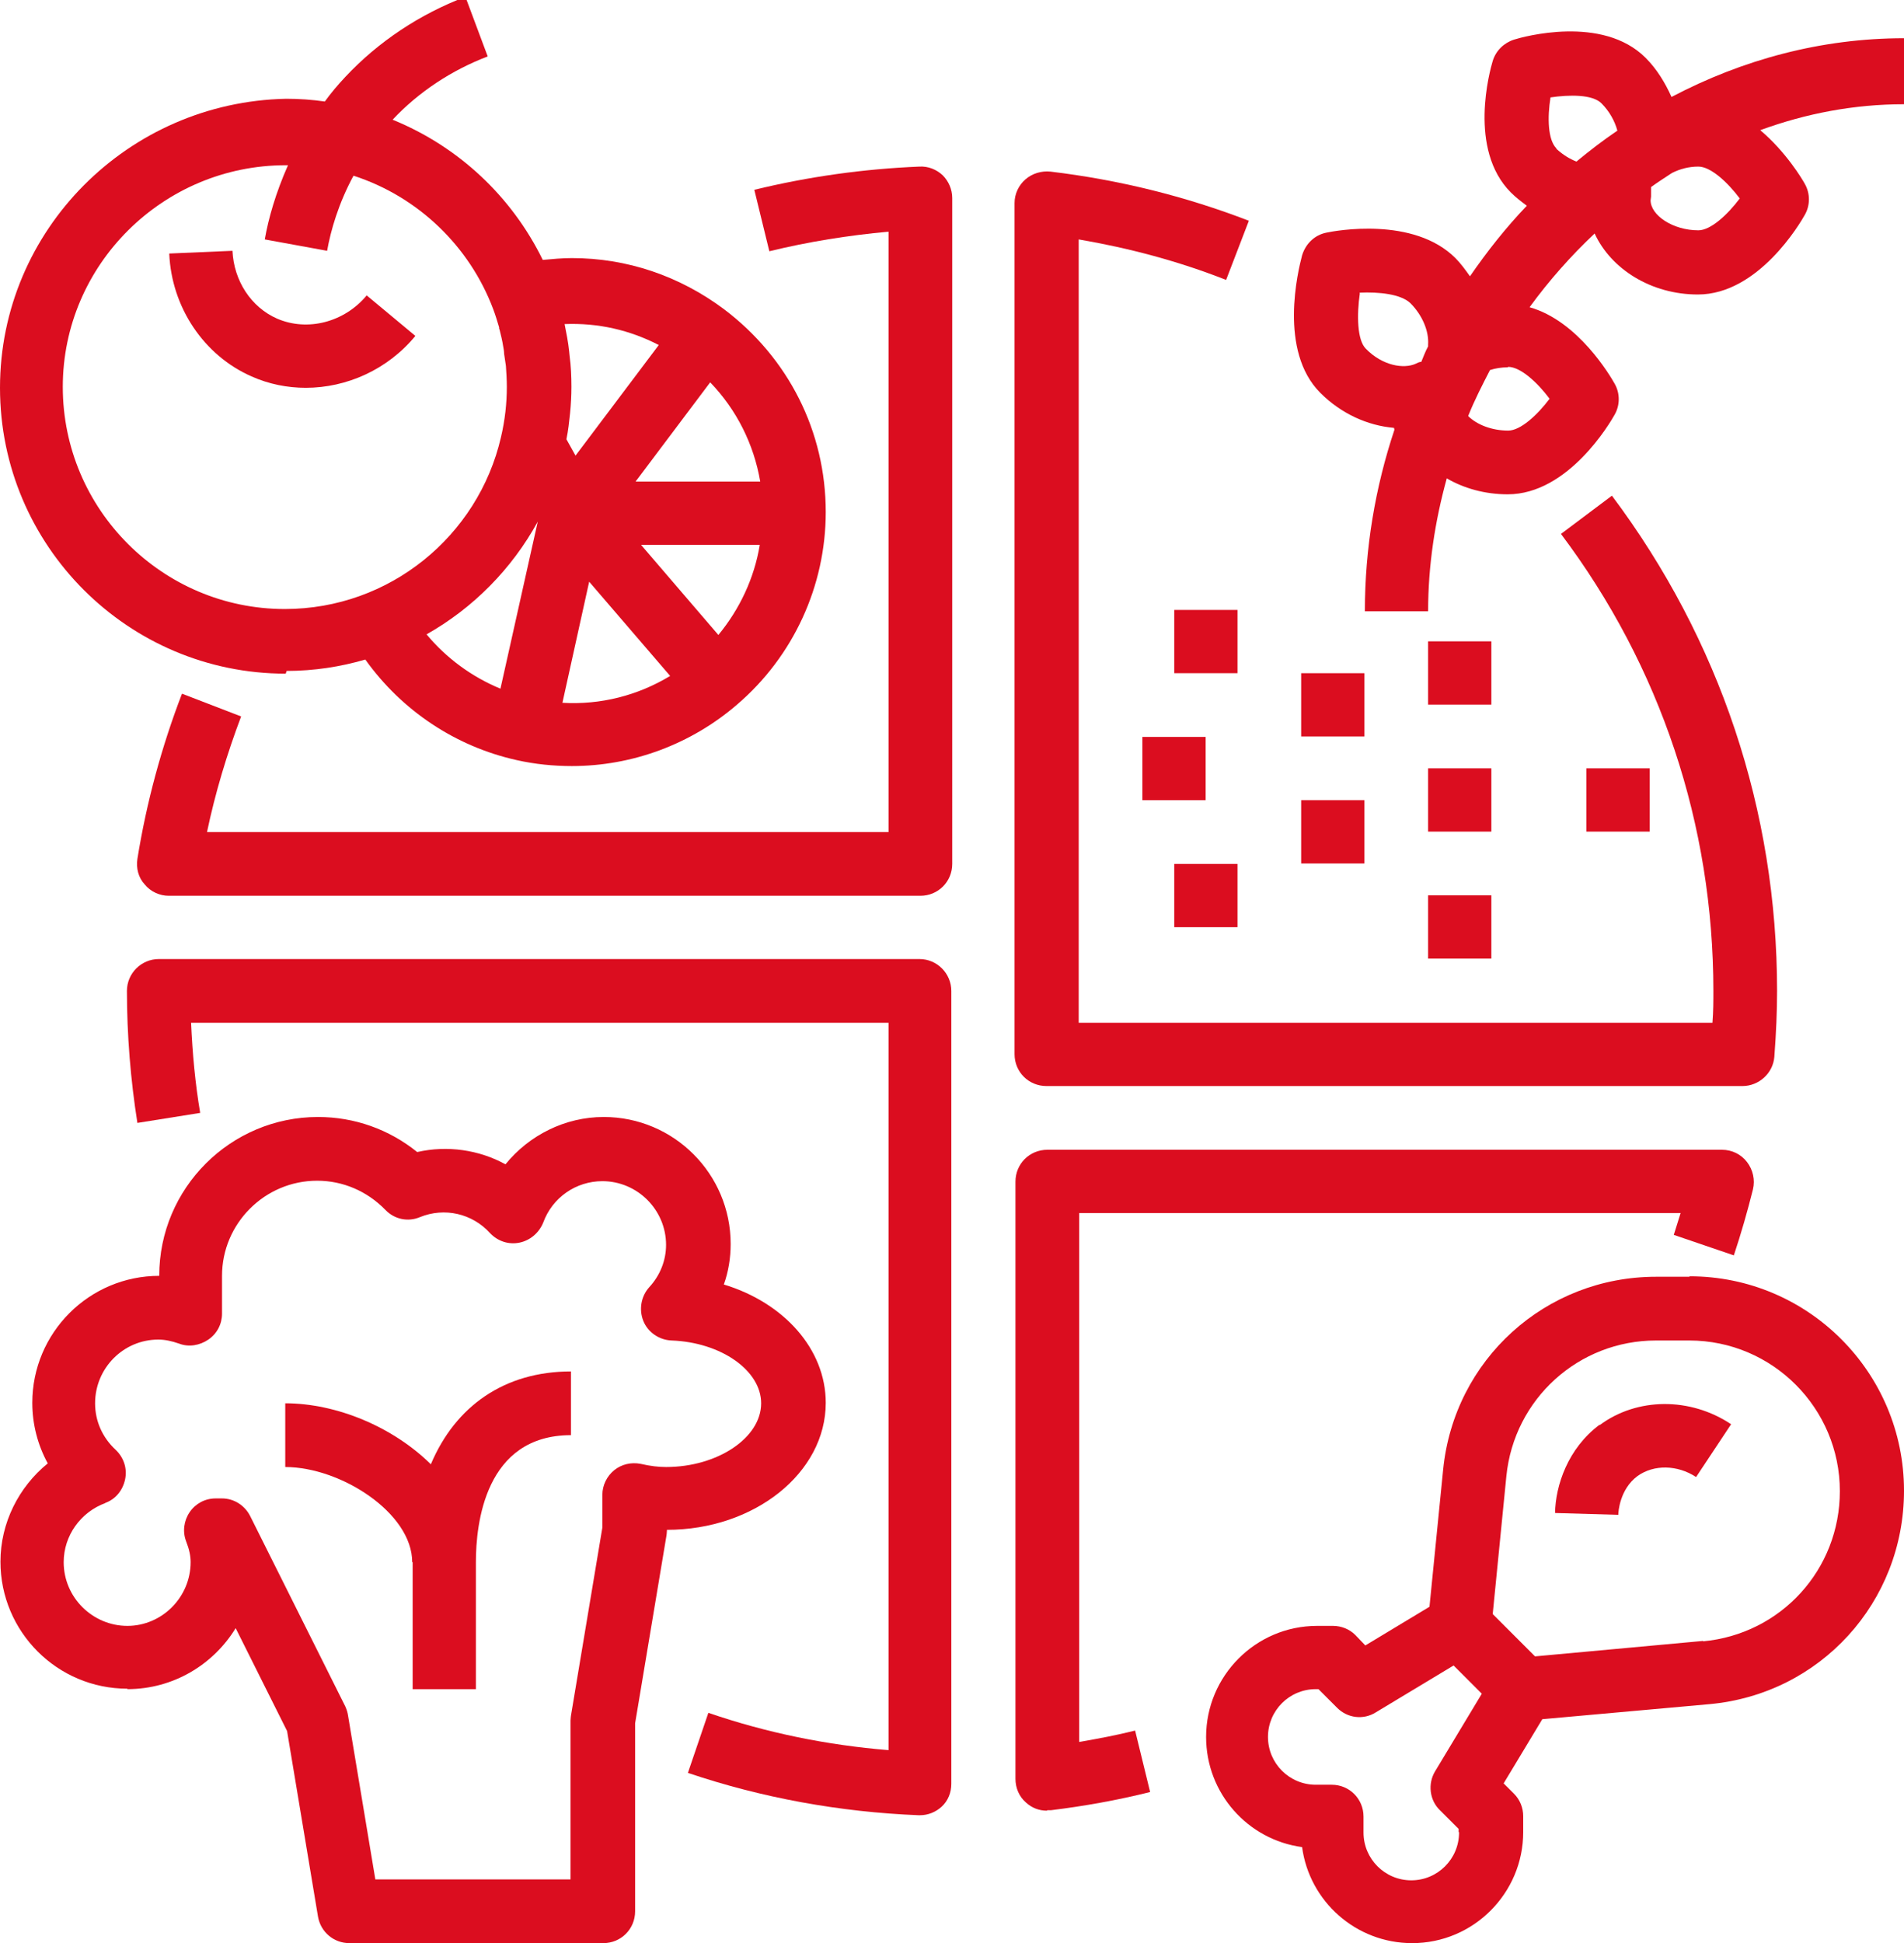 <?xml version="1.0" encoding="UTF-8"?>
<svg id="Calque_2" data-name="Calque 2" xmlns="http://www.w3.org/2000/svg" viewBox="0 0 41.85 42.69">
  <defs>
    <style>
      .cls-1 {
        fill: #db0d1f;
      }
    </style>
  </defs>
  <g id="Calque_1-2" data-name="Calque 1">
    <g>
      <g>
        <path class="cls-1" d="M19.53,5.09v13.19H4.55c.18-.86,.44-1.72,.75-2.54l-1.3-.5c-.45,1.17-.78,2.39-.98,3.63-.03,.2,.02,.41,.16,.56,.13,.16,.33,.25,.53,.25H20.23c.39,0,.7-.31,.7-.7V4.35c0-.19-.08-.37-.21-.5-.14-.13-.32-.2-.51-.19-1.22,.05-2.44,.22-3.63,.51l.33,1.35c.86-.21,1.74-.35,2.62-.43"/>
        <path class="cls-1" d="M23.02,23.86h15.28c.36,0,.67-.28,.7-.64,.04-.53,.06-1,.06-1.45,0-3.96-1.26-7.72-3.63-10.88l-1.12,.84c2.19,2.91,3.35,6.39,3.35,10.04,0,.22,0,.45-.02,.7h-13.93V5.26c1.11,.19,2.2,.48,3.24,.89l.5-1.3c-1.4-.54-2.86-.9-4.36-1.08-.2-.02-.4,.04-.55,.17-.15,.13-.24,.32-.24,.52V23.16c0,.39,.31,.7,.7,.7"/>
        <path class="cls-1" d="M15.57,37.63l-.45,1.32c1.63,.55,3.34,.86,5.07,.93,0,0,.02,0,.03,0,.18,0,.35-.07,.48-.19,.14-.13,.21-.31,.21-.5V21.77c0-.38-.31-.7-.7-.7H3.49c-.38,0-.7,.31-.7,.7,0,.97,.08,1.95,.23,2.9l1.38-.22c-.11-.65-.17-1.31-.2-1.98h15.33v15.98c-1.35-.11-2.68-.38-3.96-.82"/>
        <path class="cls-1" d="M23.02,39.77s.05,0,.08,0c.73-.09,1.46-.22,2.18-.4l-.33-1.35c-.4,.1-.82,.18-1.23,.25v-11.62h13.22c-.05,.16-.1,.32-.15,.48l1.32,.45c.16-.48,.3-.97,.42-1.45,.05-.21,0-.43-.13-.6-.13-.17-.33-.27-.55-.27h-14.83c-.39,0-.7,.31-.7,.7v13.12c0,.2,.08,.39,.23,.52,.13,.12,.29,.18,.46,.18"/>
        <path class="cls-1" d="M6.28,3.63s.04,0,.05,0c-.27,.61-.43,1.17-.51,1.63l1.37,.25c.08-.45,.25-1.04,.58-1.65,1.42,.46,2.55,1.55,3.07,2.93,.05,.13,.09,.27,.13,.4,0,.02,0,.04,.01,.05,.03,.12,.06,.24,.08,.37,.01,.05,.02,.11,.02,.16,.01,.09,.03,.18,.04,.27,.01,.15,.02,.3,.02,.46,0,.36-.04,.73-.13,1.11-.5,2.16-2.44,3.77-4.75,3.77-2.69,0-4.88-2.19-4.88-4.88S3.59,3.63,6.28,3.63m6.12,3.49c.75-.03,1.44,.13,2.08,.46l-.61,.81-1.22,1.62-.2-.36h0c.04-.19,.06-.38,.08-.57,.02-.2,.03-.39,.03-.58,0-.23-.01-.46-.04-.68,0-.03-.01-.07-.01-.1-.02-.2-.06-.4-.1-.6,0,0,0-.01,0-.02m4.29,3.48h-2.73l1.64-2.18c.58,.6,.96,1.36,1.1,2.18m-.92,3.37l-1.7-1.98h2.61c-.12,.73-.44,1.41-.91,1.98m-3.43,1.5l.59-2.67,1.78,2.07c-.71,.43-1.53,.64-2.37,.59m-2.99-1.5c1.03-.58,1.88-1.44,2.45-2.48l-.82,3.67c-.63-.26-1.19-.67-1.63-1.2m-3.07,.81c.6,0,1.18-.09,1.73-.25,.8,1.12,1.98,1.91,3.33,2.21,0,0,0,0,0,0,.4,.09,.81,.13,1.21,.13,1.33,0,2.62-.48,3.63-1.35h0c1.24-1.06,1.95-2.61,1.95-4.23,0-1.77-.82-3.39-2.24-4.46h0c-.98-.73-2.13-1.12-3.34-1.12-.21,0-.42,.02-.64,.04-.68-1.39-1.85-2.49-3.3-3.08,.57-.61,1.3-1.09,2.09-1.39l-.49-1.31c-1,.38-1.91,.98-2.64,1.76-.17,.18-.32,.36-.45,.54-.28-.04-.56-.06-.85-.06C2.82,2.24,0,5.05,0,8.52s2.82,6.28,6.28,6.28"/>
      </g>
      <rect class="cls-1" x="25.81" y="13.4" width="1.39" height="1.39"/>
      <rect class="cls-1" x="28.6" y="14.79" width="1.39" height="1.39"/>
      <rect class="cls-1" x="31.39" y="19.67" width="1.39" height="1.39"/>
      <rect class="cls-1" x="25.81" y="18.98" width="1.39" height="1.39"/>
      <rect class="cls-1" x="25.11" y="16.19" width="1.39" height="1.39"/>
      <rect class="cls-1" x="34.87" y="16.88" width="1.39" height="1.39"/>
      <rect class="cls-1" x="31.39" y="14.09" width="1.39" height="1.39"/>
      <rect class="cls-1" x="28.6" y="17.58" width="1.39" height="1.39"/>
      <rect class="cls-1" x="31.39" y="16.88" width="1.39" height="1.39"/>
      <g>
        <path class="cls-1" d="M29.88,6.43c.43-.02,.91,.03,1.12,.23,.26,.26,.41,.61,.39,.91,0,.01,0,.02,0,.04-.06,.11-.1,.22-.15,.34-.04,0-.08,.02-.12,.04-.26,.12-.73,.05-1.1-.33-.19-.19-.2-.74-.13-1.22m4.32-3.18c-.19-.19-.2-.68-.13-1.12,.41-.06,.92-.07,1.12,.13,.17,.17,.29,.38,.35,.6-.31,.21-.61,.44-.9,.68-.15-.06-.3-.15-.44-.28m3.12,.39c.27,0,.64,.34,.91,.7-.27,.36-.64,.7-.91,.7-.56,0-1.05-.33-1.05-.66,0-.01,.01-.07,.01-.08,0-.07,0-.14,0-.21,.15-.11,.31-.21,.46-.31,.18-.09,.37-.14,.58-.14m-4.18,4.4c.27,0,.64,.34,.91,.7-.27,.36-.64,.7-.91,.7-.36,0-.69-.13-.88-.32,.14-.35,.31-.68,.48-1.01,.12-.04,.26-.06,.39-.06m-2.49,1.37c-.42,1.26-.65,2.6-.65,3.99h1.39c0-1,.15-1.98,.41-2.92,.38,.22,.84,.35,1.34,.35,1.33,0,2.25-1.57,2.35-1.75,.12-.21,.12-.47,0-.68-.09-.16-.8-1.38-1.87-1.68,.43-.59,.91-1.13,1.43-1.62,.36,.78,1.24,1.34,2.27,1.34,1.33,0,2.25-1.57,2.35-1.75,.12-.21,.12-.47,0-.68-.06-.11-.42-.71-.98-1.18,1.01-.37,2.07-.57,3.16-.57V.84c-1.82,0-3.55,.47-5.11,1.29-.14-.31-.32-.61-.57-.86-.95-.95-2.7-.46-2.89-.4-.22,.07-.4,.24-.47,.47-.06,.2-.55,1.94,.4,2.89,.11,.11,.23,.2,.35,.29-.46,.48-.87,1-1.25,1.55-.1-.14-.2-.28-.32-.4-.92-.92-2.64-.6-2.83-.56-.26,.05-.46,.24-.54,.5-.09,.34-.52,2.1,.4,3.02,.46,.46,1.04,.72,1.62,.77"/>
        <path class="cls-1" d="M2.31,33.02c.23-.08,.39-.28,.44-.52,.05-.24-.03-.48-.21-.65-.29-.27-.45-.63-.45-1.02,0-.77,.62-1.4,1.39-1.4,.14,0,.29,.03,.46,.09,.21,.08,.45,.04,.64-.09,.19-.13,.3-.34,.3-.57v-.83c0-1.15,.94-2.09,2.09-2.09,.57,0,1.1,.23,1.5,.64,.2,.21,.5,.27,.76,.16,.54-.22,1.15-.08,1.54,.35,.17,.18,.41,.26,.65,.21,.24-.05,.43-.22,.52-.44,.2-.55,.72-.91,1.3-.91,.77,0,1.4,.63,1.4,1.4,0,.34-.13,.67-.37,.93-.18,.2-.23,.49-.13,.74,.1,.25,.35,.42,.62,.43,1.09,.04,1.97,.66,1.97,1.38,0,.76-.96,1.4-2.09,1.4-.17,0-.34-.02-.56-.07-.21-.04-.42,.01-.58,.14-.16,.13-.26,.33-.26,.54v.72l-.69,4.13s-.01,.08-.01,.11v3.49h-4.29l-.6-3.6c-.01-.07-.03-.13-.06-.2l-2.09-4.18c-.12-.24-.36-.39-.62-.39h-.14c-.23,0-.44,.11-.57,.3-.13,.19-.16,.43-.08,.64,.07,.18,.1,.32,.1,.46,0,.77-.63,1.4-1.39,1.4s-1.4-.62-1.4-1.4c0-.58,.37-1.1,.92-1.3m.48,4.09c1.01,0,1.89-.54,2.38-1.34l1.13,2.26,.68,4.08c.06,.34,.35,.58,.69,.58h5.58c.39,0,.7-.31,.7-.7v-4.13l.69-4.13s.01-.08,.01-.12c1.92,0,3.49-1.25,3.49-2.79,0-1.18-.92-2.2-2.24-2.6,.1-.28,.15-.58,.15-.89,0-1.54-1.25-2.79-2.79-2.79-.85,0-1.64,.4-2.16,1.04-.58-.32-1.28-.42-1.94-.27-.62-.5-1.38-.77-2.18-.77-1.92,0-3.49,1.56-3.49,3.49-1.54,0-2.79,1.25-2.79,2.79,0,.47,.12,.93,.34,1.33-.64,.52-1.04,1.31-1.04,2.16,0,1.54,1.25,2.79,2.79,2.79"/>
        <path class="cls-1" d="M37.44,36.05l-3.7,.34-.93-.93,.3-3.03c.17-1.7,1.59-2.98,3.29-2.98h.73c1.83,0,3.31,1.49,3.31,3.31,0,1.72-1.29,3.14-3.01,3.3m-5.36,4.2c0,.58-.47,1.05-1.05,1.05s-1.05-.47-1.05-1.05v-.35c0-.39-.31-.7-.7-.7h-.35c-.58,0-1.05-.47-1.05-1.05s.47-1.05,1.05-1.05h.06l.41,.41c.23,.23,.58,.27,.85,.1l1.71-1.03,.31,.31,.31,.31-1.03,1.71c-.16,.27-.12,.63,.11,.85l.41,.41v.06Zm5.06-12.21h-.73c-2.43,0-4.44,1.82-4.68,4.24l-.3,3.01-1.41,.85-.22-.23c-.13-.13-.31-.2-.49-.2h-.35c-1.35,0-2.44,1.1-2.44,2.44,0,1.24,.92,2.26,2.11,2.42,.16,1.19,1.18,2.11,2.42,2.11,1.35,0,2.44-1.1,2.44-2.44v-.35c0-.18-.07-.36-.2-.49l-.23-.23,.85-1.41,3.67-.33c2.44-.22,4.28-2.24,4.28-4.69,0-2.6-2.11-4.71-4.71-4.71"/>
        <path class="cls-1" d="M5.53,8.27c.38,.17,.79,.25,1.19,.25,.9,0,1.8-.4,2.41-1.14l-1.07-.89c-.49,.59-1.3,.8-1.97,.51-.57-.25-.95-.83-.98-1.49l-1.39,.06c.05,1.18,.76,2.24,1.81,2.7"/>
        <path class="cls-1" d="M35.16,31.3c-.7,.52-.97,1.34-.98,1.94l1.39,.04c0-.06,.03-.56,.42-.85,.36-.26,.88-.25,1.29,.02l.77-1.16c-.9-.6-2.07-.59-2.89,.02"/>
        <path class="cls-1" d="M9.07,34.32v2.79h1.39v-2.79c0-.84,.2-2.79,2.09-2.79v-1.4c-1.46,0-2.54,.76-3.08,2.04-.83-.82-2.07-1.34-3.2-1.34v1.4c1.22,0,2.79,1.01,2.79,2.09"/>
      </g>
    </g>
  </g>
</svg>